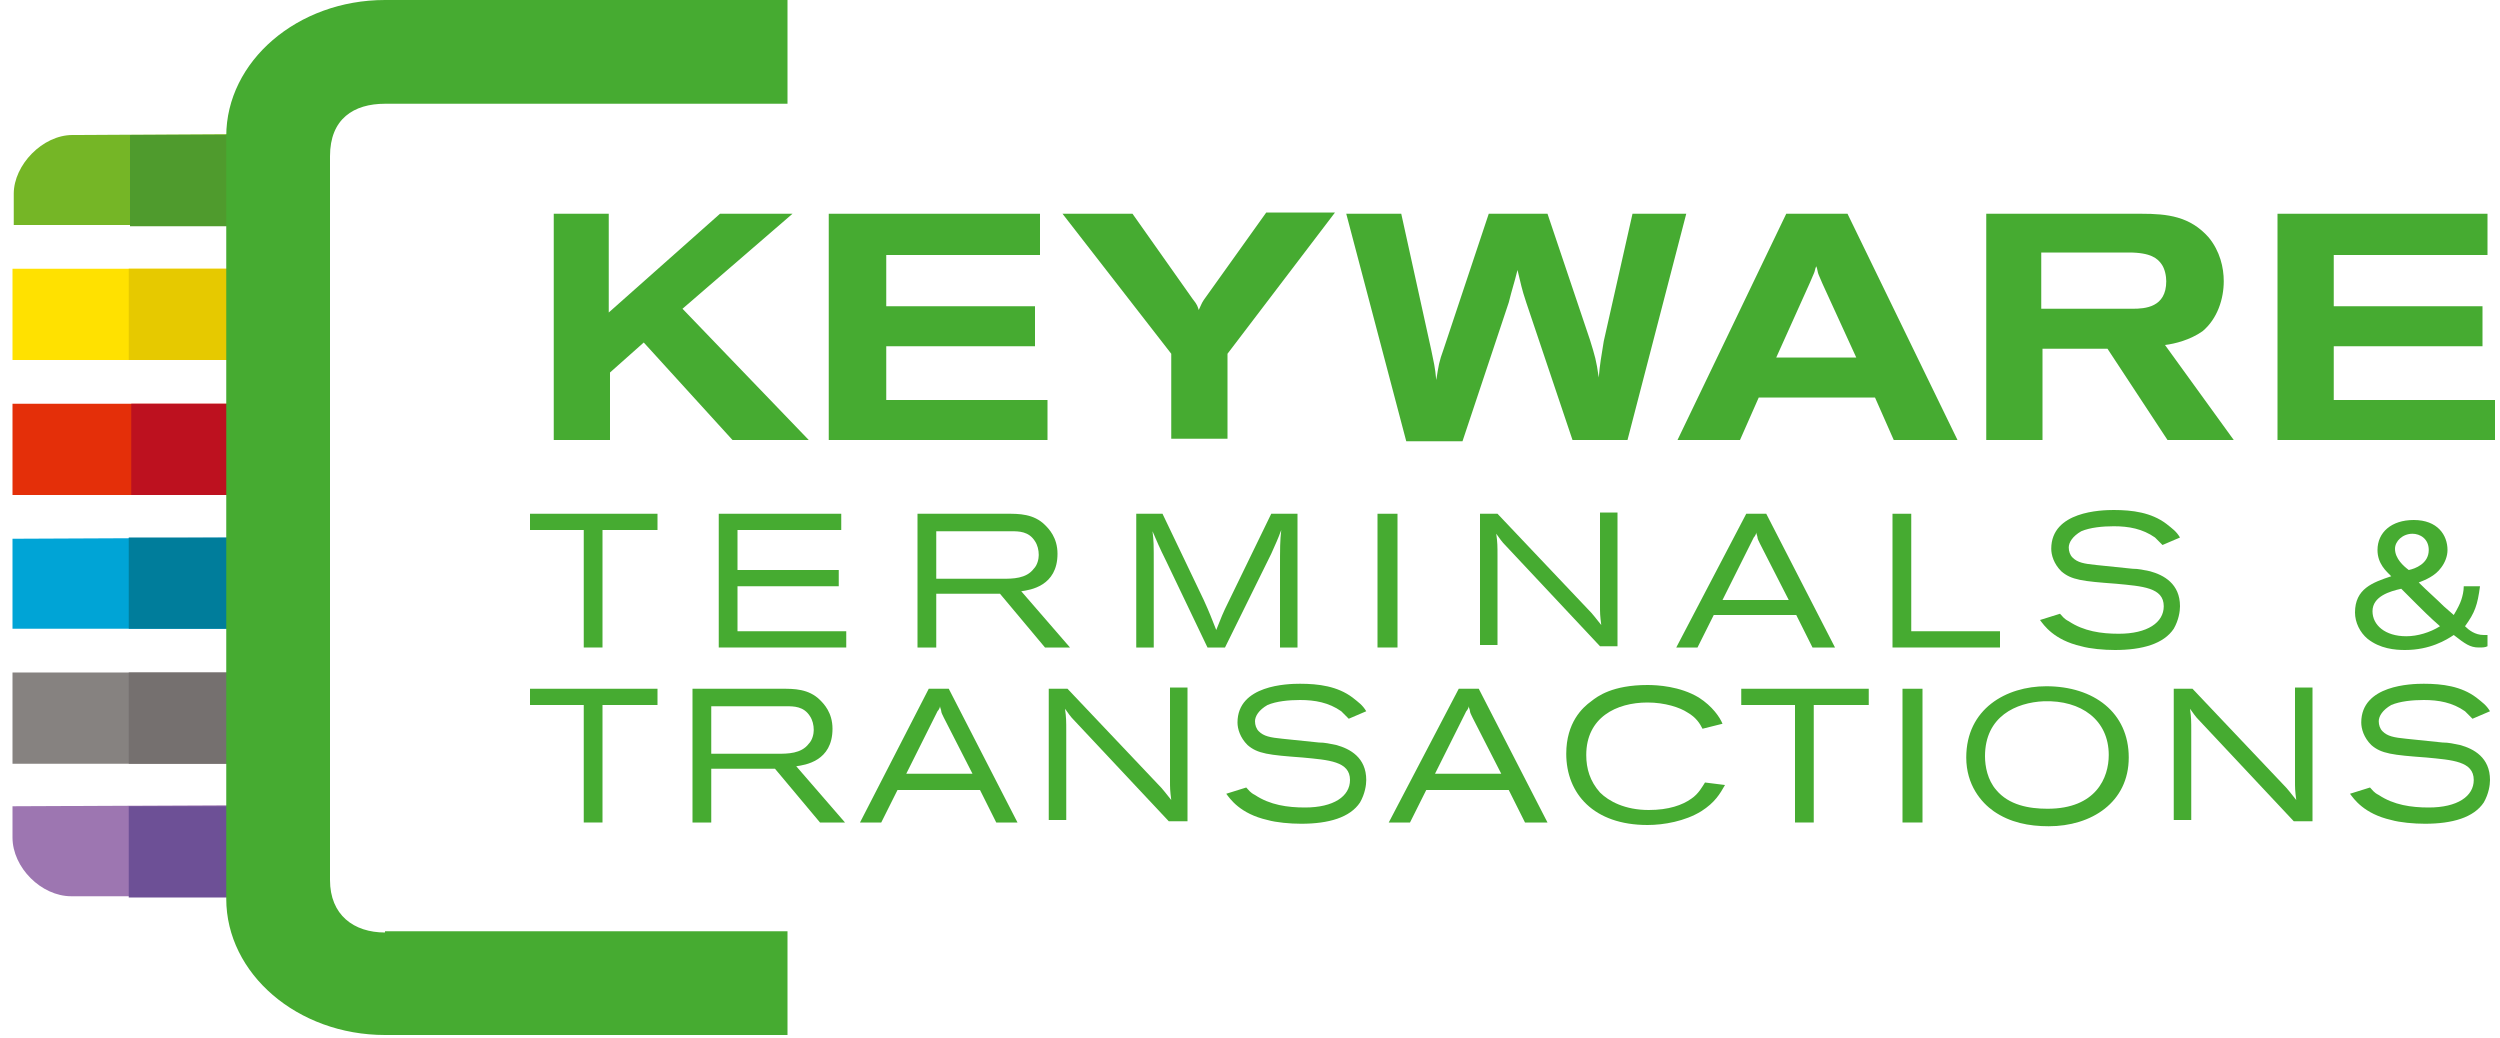 <?xml version="1.0" encoding="utf-8"?>
<!-- Generator: Adobe Illustrator 24.0.2, SVG Export Plug-In . SVG Version: 6.00 Build 0)  -->
<svg version="1.1" id="Laag_1" xmlns="http://www.w3.org/2000/svg" xmlns:xlink="http://www.w3.org/1999/xlink" x="0px" y="0px"
	 viewBox="0 0 200 83" style="enable-background:new 0 0 200 83;" xml:space="preserve">
<style type="text/css">
	.st0{fill:#00A4D6;}
	.st1{fill:#007D9B;}
	.st2{fill:#E42F09;}
	.st3{fill:#BD111F;}
	.st4{fill:#75B626;}
	.st5{fill:#4F9B2D;}
	.st6{fill:#FFE100;}
	.st7{fill:#E6C900;}
	.st8{fill:#868280;}
	.st9{fill:#75706F;}
	.st10{fill:#9D76B1;}
	.st11{fill:#6D5096;}
	.st12{fill:#46AB31;}
</style>
<g>
	<g>
		<polygon class="st0" points="1,43.1 1,50.3 23.4,50.3 23.4,43 		"/>
		<rect x="10.3" y="43" class="st1" width="12.7" height="7.3"/>
	</g>
	<g>
		<rect x="1" y="32.3" class="st2" width="22.4" height="7.3"/>
		<rect x="10.5" y="32.3" class="st3" width="12.7" height="7.3"/>
	</g>
	<path class="st4" d="M5.8,10.8c-2.4,0-4.7,2.4-4.7,4.7c0,0.1,0,2.5,0,2.5l22.4,0v-7.3L5.8,10.8z"/>
	<polygon class="st5" points="23.1,18.1 23.1,10.8 10.4,10.8 10.4,18.1 	"/>
	<g>
		<rect x="1" y="21.5" class="st6" width="22.4" height="7.3"/>
		<rect x="10.3" y="21.5" class="st7" width="12.7" height="7.3"/>
	</g>
	<g>
		<rect x="1" y="53.8" class="st8" width="22.4" height="7.3"/>
		<rect x="10.3" y="53.8" class="st9" width="12.7" height="7.3"/>
	</g>
	<path class="st10" d="M1,64.5c0,0,0,2.4,0,2.5c0,2.4,2.3,4.7,4.7,4.7l17.6,0v-7.3L1,64.5z"/>
	<rect x="10.3" y="64.5" class="st11" width="12.7" height="7.3"/>
	<g>
		<path class="st12" d="M30.8,74.6c-2.5,0-4.4-1.4-4.4-4.2V12.5c0-3,1.9-4.2,4.4-4.2H63V0H30.8c-7,0-12.7,4.9-12.7,10.9v61
			c0,6,5.7,10.9,12.7,10.9H63v-8.3H30.8z"/>
	</g>
	<path class="st12" d="M44.2,17.1h4.5V25l8.9-7.9h5.8l-8.8,7.6l10.1,10.5h-6.1l-7.1-7.8l-2.7,2.4v5.4h-4.5V17.1z"/>
	<path class="st12" d="M66.3,17.1h16.9v3.3H70.9v4.1h11.9v3.2H70.9V32h12.9v3.2H66.3V17.1z"/>
	<path class="st12" d="M85,17.1h5.6l4.8,6.8c0.4,0.5,0.4,0.6,0.5,0.9c0.2-0.4,0.2-0.5,0.4-0.8l5-7h5.5l-8.6,11.3v6.8h-4.5v-6.8
		L85,17.1z"/>
	<path class="st12" d="M107.7,17.1h4.4l2.4,10.9c0.2,1,0.3,1.3,0.4,2.4c0.2-1.2,0.2-1.4,0.6-2.5l3.6-10.8h4.7l3.4,10.1
		c0.4,1.3,0.5,1.6,0.7,3c0.1-1.2,0.2-1.6,0.4-2.9l2.3-10.2h4.3l-4.7,18.1h-4.4l-3.7-11c-0.4-1.2-0.4-1.4-0.7-2.6
		c-0.3,1.2-0.4,1.4-0.7,2.6l-3.7,11.1h-4.5L107.7,17.1z"/>
	<path class="st12" d="M142.9,17.1h4.9l8.8,18.1h-5.1l-1.5-3.4h-9.3l-1.5,3.4h-5L142.9,17.1z M145.8,22.7c-0.1-0.2-0.2-0.5-0.3-0.7
		c-0.1-0.2-0.1-0.5-0.2-0.7c-0.1,0.2-0.1,0.4-0.2,0.6c-0.1,0.2-0.2,0.5-0.3,0.7l-2.7,6h6.4L145.8,22.7z"/>
	<path class="st12" d="M158.8,17.1h12.5c2.1,0,3.9,0.2,5.4,1.9c0.9,1.1,1.2,2.4,1.2,3.5c0,1.4-0.5,3-1.7,4c-1,0.7-2.2,1-3,1.1
		l5.5,7.6h-5.3l-4.8-7.3h-5.2v7.3h-4.5V17.1z M163.4,24.7h7.2c1,0,2.7-0.1,2.7-2.2c0-0.4-0.1-1-0.4-1.4c-0.3-0.4-0.8-0.9-2.6-0.9h-7
		V24.7z"/>
	<path class="st12" d="M182.1,17.1h16.9v3.3h-12.3v4.1h11.9v3.2h-11.9V32h12.9v3.2h-17.4V17.1z"/>
	<path class="st12" d="M42.4,41.1h10.2v1.3h-4.4v9.4h-1.5v-9.4h-4.3V41.1z"/>
	<path class="st12" d="M57.5,41.1h9.8v1.3H59v3.2h8.1v1.3H59v3.6h8.7v1.3H57.5V41.1z"/>
	<path class="st12" d="M73.4,41.1h7.2c0.9,0,2.1,0,3,0.9c0.3,0.3,1,1,1,2.3c0,2.6-2.2,2.9-2.9,3l3.9,4.5h-2l-3.6-4.3h-5.1v4.3h-1.5
		V41.1z M74.9,42.4v3.9h5.3c0.8,0,1.9,0,2.5-0.8c0.3-0.3,0.4-0.8,0.4-1.1c0-0.4-0.1-0.8-0.3-1.1c-0.5-0.8-1.3-0.8-1.9-0.8H74.9z"/>
	<path class="st12" d="M90.9,41.1h2.1l3.3,6.9c0.5,1.1,0.6,1.4,1,2.4c0.4-1,0.5-1.3,1-2.3l3.4-7h2.1v10.7h-1.4v-6.1
		c0-2,0-2.4,0.1-3.3c-0.3,0.8-0.4,1-0.8,1.9L98,51.8h-1.4l-3.3-6.9c-0.6-1.2-0.7-1.5-1.1-2.4c0.1,0.8,0.1,1,0.1,2.7v6.6h-1.4V41.1z"
		/>
	<path class="st12" d="M110.2,41.1h1.6v10.7h-1.6V41.1z"/>
	<path class="st12" d="M119.8,41.1l7.2,7.6c0.5,0.5,0.6,0.7,1.1,1.3c-0.1-0.8-0.1-0.9-0.1-1.6v-7.4h1.4v10.7H128l-7.5-8
		c-0.4-0.4-0.5-0.6-0.8-1c0.1,0.7,0.1,1,0.1,1.8v7.1h-1.4V41.1H119.8z"/>
	<path class="st12" d="M139.7,41.1h1.6l5.5,10.7H145l-1.3-2.6h-6.6l-1.3,2.6h-1.7L139.7,41.1z M140.8,43.5c-0.1-0.2-0.2-0.4-0.2-0.5
		c0-0.1-0.1-0.3-0.1-0.4c0,0.1-0.1,0.3-0.2,0.4c-0.1,0.2-0.2,0.4-0.3,0.6l-2.2,4.4h5.3L140.8,43.5z"/>
	<path class="st12" d="M151.4,41.1h1.5v9.4h7.1v1.3h-8.6V41.1z"/>
	<path class="st12" d="M164.8,49.1c0.2,0.2,0.3,0.4,0.7,0.6c1.2,0.8,2.6,1,4,1c2.3,0,3.6-0.9,3.6-2.2c0-1.5-1.7-1.6-3.8-1.8
		c-2.7-0.2-3.6-0.3-4.4-1c-0.6-0.6-0.8-1.3-0.8-1.8c0-3,4-3.1,5-3.1c1.5,0,3,0.2,4.2,1.1c0.5,0.4,0.8,0.6,1.1,1.1l-1.4,0.6
		c-0.2-0.2-0.4-0.4-0.6-0.6c-1-0.7-2.1-0.9-3.3-0.9c-0.9,0-1.9,0.1-2.6,0.4c-0.7,0.4-1,0.9-1,1.3c0,0.3,0.1,0.6,0.3,0.8
		c0.4,0.4,0.9,0.5,1.9,0.6c1,0.1,1.9,0.2,2.9,0.3c0.5,0,0.9,0.1,1.4,0.2c1.1,0.3,2.4,1,2.4,2.8c0,0.4-0.1,1.1-0.5,1.8
		c-0.8,1.2-2.5,1.7-4.7,1.7c-0.9,0-2-0.1-2.7-0.3c-2.2-0.5-3-1.7-3.3-2.1L164.8,49.1z"/>
	<path class="st12" d="M199,51.7c-0.2,0.1-0.4,0.1-0.7,0.1c-0.7,0-1.1-0.3-2-1c-0.6,0.4-1.9,1.2-3.9,1.2c-0.8,0-2-0.1-3-0.9
		c-0.6-0.5-1-1.3-1-2.1c0-1.9,1.4-2.4,2.9-2.9c-0.4-0.4-1.1-1-1.1-2.1c0-1.4,1.1-2.4,2.9-2.4c1.9,0,2.7,1.2,2.7,2.4
		c0,0.5-0.2,1-0.5,1.4c-0.5,0.7-1.3,1-1.8,1.2c0.7,0.7,1.4,1.3,2,1.9l0.8,0.7c0.3-0.5,0.5-0.9,0.6-1.2c0.1-0.3,0.2-0.7,0.2-1.1
		l1.3,0c-0.2,1.5-0.4,2.1-1.2,3.2c0.3,0.3,0.8,0.7,1.5,0.7c0.1,0,0.2,0,0.3,0V51.7z M189.8,48.9c0,1.1,1,2,2.7,2
		c0.9,0,1.9-0.3,2.7-0.8c-0.8-0.7-1.5-1.4-1.9-1.8c-0.2-0.2-1-1-1.2-1.2C191.2,47.3,189.8,47.7,189.8,48.9z M194.3,44
		c0-0.9-0.7-1.3-1.3-1.3c-0.8,0-1.4,0.6-1.4,1.2c0,0.8,0.7,1.4,1.1,1.7C193.2,45.5,194.3,45.1,194.3,44z"/>
	<path class="st12" d="M42.4,55.1h10.2v1.3h-4.4v9.4h-1.5v-9.4h-4.3V55.1z"/>
	<path class="st12" d="M55.4,55.1h7.2c0.9,0,2.1,0,3,0.9c0.3,0.3,1,1,1,2.3c0,2.6-2.2,2.9-2.9,3l3.9,4.5h-2L62,61.5h-5.1v4.3h-1.5
		V55.1z M56.9,56.4v3.9h5.3c0.8,0,1.9,0,2.5-0.8c0.3-0.3,0.4-0.8,0.4-1.1c0-0.4-0.1-0.8-0.3-1.1c-0.5-0.8-1.3-0.8-1.9-0.8H56.9z"/>
	<path class="st12" d="M74.3,55.1h1.6l5.5,10.7h-1.7l-1.3-2.6h-6.6l-1.3,2.6h-1.7L74.3,55.1z M75.5,57.4c-0.1-0.2-0.2-0.4-0.2-0.5
		c0-0.1-0.1-0.3-0.1-0.4c0,0.1-0.1,0.3-0.2,0.4c-0.1,0.2-0.2,0.4-0.3,0.6l-2.2,4.4h5.3L75.5,57.4z"/>
	<path class="st12" d="M85.4,55.1l7.2,7.6c0.5,0.5,0.6,0.7,1.1,1.3c-0.1-0.8-0.1-0.9-0.1-1.6v-7.4h1.4v10.7h-1.5l-7.5-8
		c-0.4-0.4-0.5-0.6-0.8-1c0.1,0.7,0.1,1,0.1,1.8v7.1h-1.4V55.1H85.4z"/>
	<path class="st12" d="M99.7,63c0.2,0.2,0.3,0.4,0.7,0.6c1.2,0.8,2.6,1,4,1c2.3,0,3.6-0.9,3.6-2.2c0-1.5-1.7-1.6-3.8-1.8
		c-2.7-0.2-3.6-0.3-4.4-1c-0.6-0.6-0.8-1.3-0.8-1.8c0-3,4-3.1,5-3.1c1.5,0,3,0.2,4.2,1.1c0.5,0.4,0.8,0.6,1.1,1.1l-1.4,0.6
		c-0.2-0.2-0.4-0.4-0.6-0.6c-1-0.7-2.1-0.9-3.3-0.9c-0.9,0-1.9,0.1-2.6,0.4c-0.7,0.4-1,0.9-1,1.3c0,0.3,0.1,0.6,0.3,0.8
		c0.4,0.4,0.9,0.5,1.9,0.6c1,0.1,1.9,0.2,2.9,0.3c0.5,0,0.9,0.1,1.4,0.2c1.1,0.3,2.4,1,2.4,2.8c0,0.4-0.1,1.1-0.5,1.8
		c-0.8,1.2-2.5,1.7-4.7,1.7c-0.9,0-2-0.1-2.7-0.3c-2.2-0.5-3-1.7-3.3-2.1L99.7,63z"/>
	<path class="st12" d="M116.7,55.1h1.6l5.5,10.7H122l-1.3-2.6h-6.6l-1.3,2.6h-1.7L116.7,55.1z M117.8,57.4c-0.1-0.2-0.2-0.4-0.2-0.5
		c0-0.1-0.1-0.3-0.1-0.4c0,0.1-0.1,0.3-0.2,0.4c-0.1,0.2-0.2,0.4-0.3,0.6l-2.2,4.4h5.3L117.8,57.4z"/>
	<path class="st12" d="M138,62.8c-0.4,0.7-0.8,1.4-1.9,2.1c-1.3,0.8-3,1.1-4.3,1.1c-4.3,0-6.5-2.5-6.5-5.7c0-2.5,1.3-3.7,2-4.2
		c0.5-0.4,1.7-1.3,4.5-1.3c0.8,0,2.6,0.1,4.1,1c1.1,0.7,1.7,1.6,1.9,2.1l-1.6,0.4c-0.2-0.4-0.5-0.9-1.2-1.3
		c-0.6-0.4-1.8-0.8-3.2-0.8c-2.5,0-4.9,1.2-4.9,4.2c0,1.1,0.3,2.1,1.1,3c0.7,0.7,2,1.4,3.9,1.4c1.6,0,2.7-0.4,3.4-0.9
		c0.6-0.4,0.9-1,1.1-1.3L138,62.8z"/>
	<path class="st12" d="M139.3,55.1h10.2v1.3h-4.4v9.4h-1.5v-9.4h-4.3V55.1z"/>
	<path class="st12" d="M152.2,55.1h1.6v10.7h-1.6V55.1z"/>
	<path class="st12" d="M170.3,60.6c0,3.6-3,5.5-6.4,5.5c-1.6,0-3.1-0.3-4.4-1.2c-1-0.7-2.2-2.1-2.2-4.3c0-3.9,3.2-5.7,6.4-5.7
		C167.5,54.9,170.3,57,170.3,60.6z M158.8,60.5c0,0.8,0.2,1.9,0.9,2.7c1,1.2,2.6,1.5,4.1,1.5c3.9,0,4.9-2.5,4.9-4.3
		c0-2.8-2.2-4.4-5.2-4.3C161.3,56.2,158.8,57.3,158.8,60.5z"/>
	<path class="st12" d="M175.4,55.1l7.2,7.6c0.5,0.5,0.6,0.7,1.1,1.3c-0.1-0.8-0.1-0.9-0.1-1.6v-7.4h1.4v10.7h-1.5l-7.5-8
		c-0.4-0.4-0.5-0.6-0.8-1c0.1,0.7,0.1,1,0.1,1.8v7.1h-1.4V55.1H175.4z"/>
	<path class="st12" d="M189.6,63c0.2,0.2,0.3,0.4,0.7,0.6c1.2,0.8,2.6,1,4,1c2.3,0,3.6-0.9,3.6-2.2c0-1.5-1.7-1.6-3.8-1.8
		c-2.7-0.2-3.6-0.3-4.4-1c-0.6-0.6-0.8-1.3-0.8-1.8c0-3,4-3.1,5-3.1c1.5,0,3,0.2,4.2,1.1c0.5,0.4,0.8,0.6,1.1,1.1l-1.4,0.6
		c-0.2-0.2-0.4-0.4-0.6-0.6c-1-0.7-2.1-0.9-3.3-0.9c-0.9,0-1.9,0.1-2.6,0.4c-0.7,0.4-1,0.9-1,1.3c0,0.3,0.1,0.6,0.3,0.8
		c0.4,0.4,0.9,0.5,1.9,0.6c1,0.1,1.9,0.2,2.9,0.3c0.5,0,0.9,0.1,1.4,0.2c1.1,0.3,2.4,1,2.4,2.8c0,0.4-0.1,1.1-0.5,1.8
		c-0.8,1.2-2.5,1.7-4.7,1.7c-0.9,0-2-0.1-2.7-0.3c-2.2-0.5-3-1.7-3.3-2.1L189.6,63z"/>
</g>
</svg>
